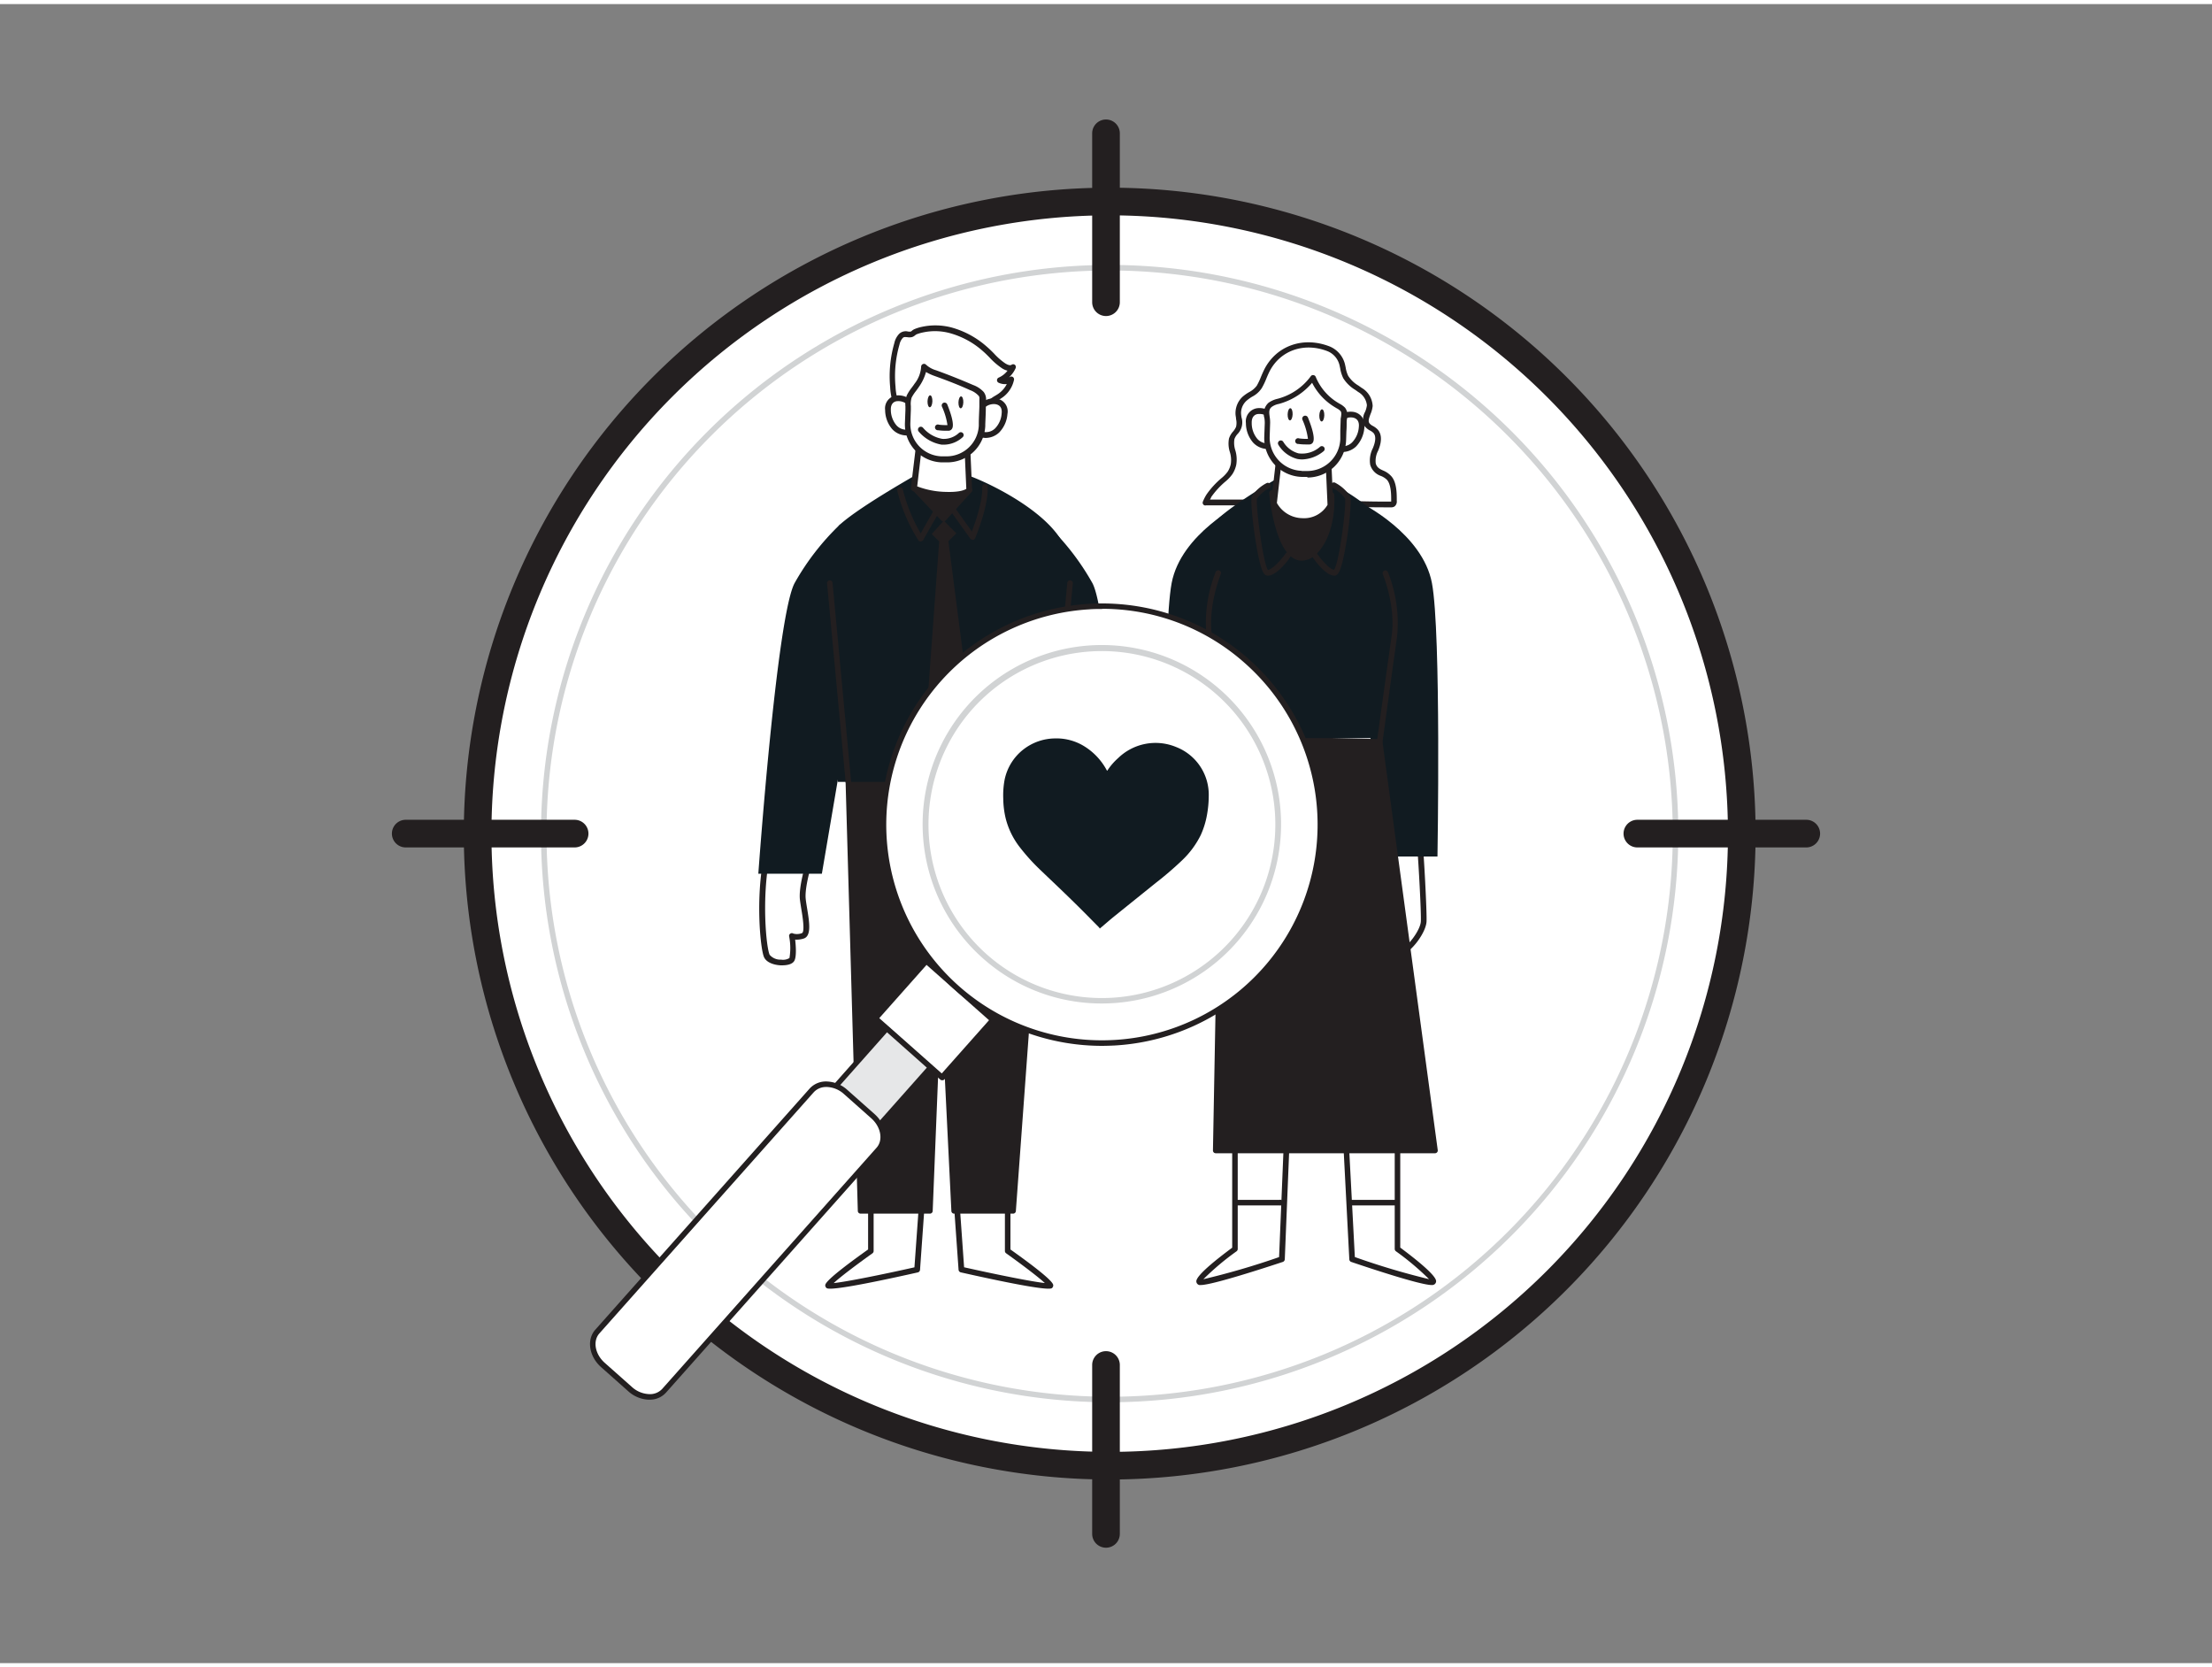 <svg xmlns="http://www.w3.org/2000/svg" viewBox="0 0 400 300" width="406" height="306" class="illustration styles_illustrationTablet__1DWOa"><rect x="0" y="0" width="400" height="300" fill="#808080" stroke="none"/><g id="_533_target_audience_flatline" data-name="#533_target_audience_flatline"><circle cx="200.66" cy="150" r="114.3" fill="#fff"></circle><path d="M200.66,266.8A116.8,116.8,0,1,1,317.47,150,116.93,116.93,0,0,1,200.66,266.8Zm0-228.6A111.8,111.8,0,1,0,312.47,150,111.92,111.92,0,0,0,200.66,38.2Z" fill="#231f20"></path><circle cx="200.66" cy="150" r="102.33" fill="#fff"></circle><path d="M200.66,252.83A102.83,102.83,0,1,1,303.49,150,102.94,102.94,0,0,1,200.66,252.83Zm0-204.66A101.83,101.83,0,1,0,302.49,150,101.94,101.94,0,0,0,200.66,48.17Z" fill="#d1d3d4"></path><path d="M103.91,152.5H73.37a2.5,2.5,0,0,1,0-5h30.54a2.5,2.5,0,0,1,0,5Z" fill="#231f20"></path><path d="M326.63,152.5H296.09a2.5,2.5,0,0,1,0-5h30.54a2.5,2.5,0,0,1,0,5Z" fill="#231f20"></path><path d="M200,56.41a2.5,2.5,0,0,1-2.5-2.5V23.37a2.5,2.5,0,0,1,5,0V53.91A2.5,2.5,0,0,1,200,56.41Z" fill="#231f20"></path><path d="M200,279.13a2.5,2.5,0,0,1-2.5-2.5V246.09a2.5,2.5,0,0,1,5,0v30.54A2.5,2.5,0,0,1,200,279.13Z" fill="#231f20"></path><path d="M223.33,204.31v20.81s-7.66,5.66-6.32,6S231.82,227,231.82,227l1-24.64" fill="#fff"></path><path d="M217.13,231.63a.94.94,0,0,1-.25,0,.68.68,0,0,1-.53-.54c-.06-.3-.25-1.23,6.47-6.21V204.31a.52.52,0,1,1,1,0v20.81a.52.52,0,0,1-.21.41,48,48,0,0,0-6,5.05,138.52,138.52,0,0,0,13.69-4l1-24.28a.51.51,0,0,1,.53-.5.53.53,0,0,1,.5.54l-1,24.64a.53.53,0,0,1-.35.47C228.94,228.45,219.23,231.63,217.13,231.63Z" fill="#231f20"></path><path d="M252.68,204.31v20.81s7.66,5.66,6.33,6S244.48,227,244.48,227l-1.28-24.64" fill="#fff"></path><path d="M258.89,231.63c-2.08,0-11.6-3.18-14.58-4.19A.53.53,0,0,1,244,227l-1.28-24.63a.52.52,0,1,1,1-.06L245,226.57a133,133,0,0,0,13.42,4,48.76,48.76,0,0,0-6-5.05.52.52,0,0,1-.21-.41V204.31a.52.52,0,1,1,1,0v20.55c6.71,5,6.53,5.91,6.47,6.21a.68.68,0,0,1-.53.54A.94.94,0,0,1,258.89,231.63Z" fill="#231f20"></path><path d="M213.4,152.37c-.11.44-.78,11.76-.67,13.54s2.56,5.1,4.44,5.77,1.43-6.22,1.43-6.22,2.13,2,2.57.22-.48-14.2-.48-14.2Z" fill="#fff"></path><path d="M217.42,172.24a1.25,1.25,0,0,1-.42-.08c-2.17-.76-4.66-4.3-4.78-6.22-.1-1.62.52-13.05.68-13.7a.52.52,0,0,1,.44-.39l7.29-.88a.5.5,0,0,1,.39.11.52.52,0,0,1,.19.36c.09,1.28.91,12.57.46,14.37a1.33,1.33,0,0,1-.91,1.07,2.09,2.09,0,0,1-1.59-.35c.05,1.8,0,4.7-1.07,5.48A1.16,1.16,0,0,1,217.42,172.24Zm-3.55-19.41c-.19,2-.72,11.48-.62,13s2.35,4.7,4.1,5.32c.08,0,.1,0,.12,0,.59-.45.78-3.3.62-5.69a.51.51,0,0,1,.86-.41c.49.45,1.23.89,1.52.81.11,0,.17-.23.2-.34.3-1.2-.09-8.53-.45-13.5Z" fill="#231f20"></path><path d="M256.78,152.37c.11.44.77,11.76.66,13.54s-2.55,5.1-4.44,5.77-1.42-6.22-1.42-6.22-2.13,2-2.57.22.47-14.2.47-14.2Z" fill="#fff"></path><path d="M252.76,172.24a1.12,1.12,0,0,1-.68-.23c-1-.78-1.12-3.68-1.07-5.48a2.15,2.15,0,0,1-1.59.36,1.36,1.36,0,0,1-.91-1.08c-.45-1.8.36-13.09.46-14.37a.52.52,0,0,1,.19-.36.48.48,0,0,1,.38-.11l7.3.88a.52.52,0,0,1,.44.39c.16.65.78,12.08.68,13.7-.12,1.92-2.62,5.46-4.79,6.22A1.24,1.24,0,0,1,252.76,172.24ZM251.58,165a.44.44,0,0,1,.22.05.52.52,0,0,1,.29.5c-.16,2.39,0,5.24.62,5.69,0,0,0,0,.12,0,1.75-.62,4-3.79,4.1-5.32s-.44-11-.62-13l-6.35-.77c-.36,5-.75,12.3-.45,13.5,0,.11.09.3.2.34.29.08,1-.36,1.51-.81A.54.54,0,0,1,251.58,165Z" fill="#231f20"></path><path d="M224.56,90.29s-11,5.45-12.69,14.41-1,49.44-1,49.44h11.32Z" fill="#111B21"></path><path d="M246.25,90.29s11,5.45,12.69,14.41,1,49.44,1,49.44H248.64Z" fill="#111B21"></path><polygon points="219.84 207.3 221.22 132.72 249.5 133.41 259.46 207.3 219.84 207.3" fill="#231f20"></polygon><path d="M259.46,207.8H219.84a.49.49,0,0,1-.36-.15.51.51,0,0,1-.14-.36l1.38-74.58a.54.54,0,0,1,.16-.35.4.4,0,0,1,.35-.13l28.28.68a.5.5,0,0,1,.48.43l10,73.9a.47.47,0,0,1-.12.39A.48.48,0,0,1,259.46,207.8Zm-39.12-1h38.55l-9.83-72.91-27.35-.67Z" fill="#231f20"></path><path d="M250.22,90.46h1.31a.61.61,0,0,0,.38-.08c.17-.12.17-.36.17-.56-.06-1.22,0-3.17-.91-4.15s-2.49-.88-2.92-2.46a5.07,5.07,0,0,1,.6-3c.36-1,.55-2.22-.18-3-.45-.45-1.15-.62-1.5-1.16-.65-1,.43-2.23.51-3.43a3.59,3.59,0,0,0-1.77-2.83,8,8,0,0,1-2.56-2.32,9.9,9.9,0,0,1-.67-2.35,4.14,4.14,0,0,0-2.42-2.77c-4.3-1.69-9-.35-11.17,3.9-.49,1-.83,2.06-1.38,3s-1.82,1.35-2.66,2.12A3.52,3.52,0,0,0,223.93,74a6.94,6.94,0,0,1,.08,2.48c-.27.77-1.06,1.29-1.27,2.08-.37,1.42.7,3,.33,4.58a4.42,4.42,0,0,1-.62,1.54A6.76,6.76,0,0,1,221.26,86a14.69,14.69,0,0,0-2.65,2.92,7,7,0,0,0-.61,1.19,2.25,2.25,0,0,1,.26,0H233.8c5.51,0,10.89.37,16.41.37Z" fill="#fff"></path><path d="M251.58,91h-1.37c-2.77,0-5.54-.09-8.22-.18s-5.45-.18-8.19-.18H218.08a.42.42,0,0,1-.27,0,.5.5,0,0,1-.29-.67,8.09,8.09,0,0,1,.65-1.28,15.19,15.19,0,0,1,2.75-3,6.52,6.52,0,0,0,1.1-1.16,4.13,4.13,0,0,0,.55-1.37,4.84,4.84,0,0,0-.17-2.15,5,5,0,0,1-.16-2.45,3.52,3.52,0,0,1,.75-1.28,3.25,3.25,0,0,0,.53-.84,3,3,0,0,0,0-1.39c0-.3-.09-.6-.1-.9A4.07,4.07,0,0,1,224.7,71a7.65,7.65,0,0,1,1.18-.83A4.05,4.05,0,0,0,227.27,69a11.83,11.83,0,0,0,.77-1.64c.19-.45.38-.89.59-1.31,2.2-4.31,7.06-6,11.82-4.14A4.69,4.69,0,0,1,243.18,65c.06.24.11.48.16.72a5.33,5.33,0,0,0,.46,1.51A5.57,5.57,0,0,0,245.67,69l.55.39a4,4,0,0,1,2,3.29,5.06,5.06,0,0,1-.4,1.49c-.28.76-.44,1.24-.19,1.62a1.89,1.89,0,0,0,.66.51,3.6,3.6,0,0,1,.78.57c.75.76.85,2,.29,3.5l-.15.39a3.9,3.9,0,0,0-.43,2.31c.2.73.71,1,1.37,1.29a4.09,4.09,0,0,1,1.43,1c.91,1,1,2.8,1,4.1v.36a1.12,1.12,0,0,1-.38,1A1,1,0,0,1,251.58,91Zm-32.77-1.4h15c2.76,0,5.54.09,8.22.18s5.44.18,8.19.18h1.35v-.1l0-.37c0-1.15-.09-2.71-.76-3.46a3.31,3.31,0,0,0-1.11-.71,3,3,0,0,1-1.92-2,4.8,4.8,0,0,1,.47-3l.15-.39c.23-.63.54-1.79-.07-2.41a2.6,2.6,0,0,0-.57-.4,2.75,2.75,0,0,1-1-.83,2.71,2.71,0,0,1,.09-2.55,4.34,4.34,0,0,0,.33-1.2,3.14,3.14,0,0,0-1.56-2.39l-.53-.38a6.46,6.46,0,0,1-2.18-2.11,6.2,6.2,0,0,1-.56-1.79c-.05-.22-.09-.45-.15-.67a3.64,3.64,0,0,0-2.11-2.42c-4.25-1.67-8.57-.17-10.52,3.65-.2.4-.38.81-.55,1.23a13.19,13.19,0,0,1-.85,1.78A4.55,4.55,0,0,1,226.42,71a7.36,7.36,0,0,0-1,.72,3,3,0,0,0-1,2.27,7,7,0,0,0,.09.77,3,3,0,0,1-.74,3,2.77,2.77,0,0,0-.55.91,4.33,4.33,0,0,0,.16,2,5.8,5.8,0,0,1,.18,2.61,5.06,5.06,0,0,1-.7,1.71,6.94,6.94,0,0,1-1.22,1.31A14.59,14.59,0,0,0,219,89.18C219,89.31,218.88,89.44,218.81,89.58Z" fill="#231f20"></path><path d="M232.49,84.88s-9.69,5.46-12.93,8.85-3.05,23.23-3.05,39H254.1S255,102.29,253,97.61c-2.71-6.25-12.54-11.43-15.12-12.23A15.5,15.5,0,0,0,232.49,84.88Z" fill="#111B21"></path><path d="M230,88.4s1.09,11.75,5.41,11.75c2.49,0,5.69-4.39,5.38-11.37Z" fill="#231f20"></path><path d="M235.41,100.65c-4.64,0-5.79-11-5.9-12.2a.52.52,0,0,1,.13-.39.54.54,0,0,1,.38-.15l10.78.37a.5.5,0,0,1,.48.48c.2,4.34-.94,8.25-3,10.45A4.06,4.06,0,0,1,235.41,100.65Zm-4.85-11.73c.4,3.45,1.86,10.73,4.85,10.73a3.13,3.13,0,0,0,2.11-1.13c1.43-1.5,2.89-4.7,2.78-9.26Z" fill="#231f20"></path><path d="M241.29,76.51c.56-2.83,5.29-3.36,4.94,0a5,5,0,0,1-1.36,3.09,2.93,2.93,0,0,1-3.19.63" fill="#fff"></path><path d="M242.75,81a2.87,2.87,0,0,1-1.29-.29.51.51,0,1,1,.45-.92,2.42,2.42,0,0,0,2.6-.54,4.43,4.43,0,0,0,1.21-2.78c.14-1.32-.66-1.64-1.15-1.71a2.53,2.53,0,0,0-2.77,1.88.51.51,0,0,1-.6.41.51.51,0,0,1-.41-.6,3.53,3.53,0,0,1,3.93-2.71,2.39,2.39,0,0,1,2,2.84A5.52,5.52,0,0,1,245.22,80,3.66,3.66,0,0,1,242.75,81Z" fill="#231f20"></path><path d="M230.74,76.1c-.36-2.85-5-3.72-4.92-.36A4.92,4.92,0,0,0,227,78.92a2.92,2.92,0,0,0,3.13.85" fill="#fff"></path><path d="M229.2,80.45a3.62,3.62,0,0,1-2.62-1.18,5.42,5.42,0,0,1-1.28-3.52,2.39,2.39,0,0,1,2.21-2.69,3.55,3.55,0,0,1,3.74,3,.51.51,0,1,1-1,.13,2.53,2.53,0,0,0-2.64-2.07c-.49,0-1.3.3-1.26,1.63a4.44,4.44,0,0,0,1,2.85,2.43,2.43,0,0,0,2.56.72.51.51,0,0,1,.67.28.52.52,0,0,1-.28.68A2.85,2.85,0,0,1,229.2,80.45Z" fill="#231f20"></path><path d="M230.37,90.29a5.9,5.9,0,0,0,5.1,3.17,5.45,5.45,0,0,0,5.11-2.82l-.09-2-.2-4.62-.2-4.32-8.48-.29-.41,3.51-.12,1.14Z" fill="#fff"></path><path d="M235.71,94h-.25a6.36,6.36,0,0,1-5.56-3.47.5.5,0,0,1-.05-.27l1.24-10.87a.55.55,0,0,1,.53-.46l8.49.29a.52.52,0,0,1,.5.5l.49,10.93a.64.64,0,0,1,0,.24A5.92,5.92,0,0,1,235.71,94Zm-4.81-3.79a5.37,5.37,0,0,0,4.59,2.75,4.92,4.92,0,0,0,4.57-2.41l-.46-10.32L232.07,80Z" fill="#231f20"></path><path d="M235.42,85l.75,0a6.51,6.51,0,0,0,6.73-6.28v-.33c0-1,.06-2,.1-3,0-.69.34-1.52-.17-2.09a3.68,3.68,0,0,0-1-.7,10.47,10.47,0,0,1-4.4-5,11.36,11.36,0,0,1-6,4.23,4.56,4.56,0,0,0-1.73.71c-1.08.9-.43,2.12-.47,3.27l-.09,2.48A6.52,6.52,0,0,0,235.42,85Z" fill="#fff"></path><path d="M236.41,85.5h-.25l-.76,0h0a7,7,0,0,1-6.78-7.26l.09-2.48a5.84,5.84,0,0,0-.07-.91,2.68,2.68,0,0,1,.73-2.74,4.51,4.51,0,0,1,1.67-.74l.25-.07a10.85,10.85,0,0,0,5.74-4,.47.47,0,0,1,.47-.21.51.51,0,0,1,.42.31,9.84,9.84,0,0,0,4.18,4.78l.13.08a3.7,3.7,0,0,1,1,.73,2.3,2.3,0,0,1,.35,2,4.1,4.1,0,0,0-.06.49c0,.59,0,1.19-.05,1.79l-.05,1.56a7,7,0,0,1-7,6.78Zm-1-1.07.76,0a6,6,0,0,0,4.3-1.61,6,6,0,0,0,1.9-4.17l0-1.55.06-1.8c0-.19,0-.39.06-.59.08-.56.11-.91-.1-1.14a2.61,2.61,0,0,0-.73-.51l-.14-.09a10.88,10.88,0,0,1-4.25-4.49,11.91,11.91,0,0,1-5.76,3.75l-.25.07a3.29,3.29,0,0,0-1.29.54c-.53.43-.49.94-.37,1.8a6.39,6.39,0,0,1,.08,1.08l-.08,2.49a6,6,0,0,0,5.77,6.19Z" fill="#231f20"></path><path d="M236.17,79.63a10.07,10.07,0,0,1-1.39-.09.52.52,0,1,1,.15-1,10.24,10.24,0,0,0,1.59.08,12.22,12.22,0,0,0-1-3.46.52.52,0,0,1,1-.39c.54,1.33,1.39,3.69.89,4.5a.74.74,0,0,1-.6.36C236.57,79.63,236.37,79.63,236.17,79.63Z" fill="#231f20"></path><ellipse cx="239.03" cy="74.38" rx="1.1" ry="0.45" transform="translate(156.39 310.68) rotate(-88.01)" fill="#231f20"></ellipse><ellipse cx="233.3" cy="74.18" rx="1.1" ry="0.45" transform="translate(151.06 304.76) rotate(-88.01)" fill="#231f20"></ellipse><path d="M229.31,103.35h-.11c-.49,0-.75-.55-.83-.71-1.09-2.09-2.44-12.83-2-13.66a7.27,7.27,0,0,1,2.67-2.36.52.52,0,0,1,.69.23.51.51,0,0,1-.23.69,6.51,6.51,0,0,0-2.21,1.9c-.21,1.43,1.13,11.82,2,12.88.69-.06,2.18-1.55,3.22-3a.52.52,0,0,1,.73-.11.53.53,0,0,1,.11.72C233,100.54,230.85,103.35,229.31,103.35Z" fill="#231f20"></path><path d="M241.26,103.35c-1.55,0-3.63-2.9-4-3.49a.52.52,0,0,1,.14-.72.51.51,0,0,1,.71.14c1,1.45,2.46,3,3.12,3,.92-1.07,2.25-11.45,2-12.88a6.41,6.41,0,0,0-2.21-1.9.52.52,0,1,1,.47-.92A7.35,7.35,0,0,1,244.16,89c.47.83-.87,11.57-2,13.66-.09.16-.35.67-.84.71Z" fill="#231f20"></path><path d="M248.44,141.76h-.07a.5.5,0,0,1-.43-.56c0-.15,2.06-15.36,3.72-27,.76-5.42-1.58-11.06-1.61-11.12a.5.5,0,0,1,.92-.39,24.83,24.83,0,0,1,1.67,11.65c-1.65,11.69-3.69,26.89-3.71,27A.5.5,0,0,1,248.44,141.76Z" fill="#231f20"></path><path d="M222.38,141.76a.49.49,0,0,1-.49-.43c0-.15-2.07-15.35-3.72-27a25,25,0,0,1,1.67-11.65.51.51,0,0,1,.66-.26.5.5,0,0,1,.26.65c0,.06-2.37,5.7-1.6,11.12,1.65,11.69,3.69,26.9,3.71,27a.5.5,0,0,1-.42.56Z" fill="#231f20"></path><path d="M231.61,79.42s2.59,4.65,7.42,1" fill="#fff"></path><path d="M235.51,82.34a4.81,4.81,0,0,1-.93-.09,5.65,5.65,0,0,1-3.42-2.58.51.51,0,0,1,.2-.7.52.52,0,0,1,.7.19,4.63,4.63,0,0,0,2.74,2.08,4.9,4.9,0,0,0,3.92-1.2.51.51,0,0,1,.72.1.52.52,0,0,1-.1.72A6.44,6.44,0,0,1,235.51,82.34Z" fill="#231f20"></path><path d="M166.74,216.6l-.88,12.24s-16.11,3.62-16.11,2.87,7.74-6.24,7.74-6.24v-14" fill="#fff"></path><path d="M150.13,232.29c-.52,0-.62-.08-.68-.13a.65.65,0,0,1-.22-.45c0-.27,0-1,7.75-6.51V211.48a.52.52,0,1,1,1,0v14a.52.52,0,0,1-.22.42c-2.8,2-5.81,4.26-7,5.38,2.3-.24,8.72-1.53,14.6-2.85l.85-11.86a.52.52,0,0,1,.55-.48.51.51,0,0,1,.48.55l-.87,12.25a.52.52,0,0,1-.41.46C154.94,231.82,151.36,232.29,150.13,232.29Zm.11-.45Z" fill="#231f20"></path><path d="M173,216.6l.88,12.24S190,232.46,190,231.71s-7.75-6.24-7.75-6.24v-14" fill="#fff"></path><path d="M189.59,232.29c-1.23,0-4.81-.47-15.85-2.95a.52.52,0,0,1-.4-.46l-.87-12.25a.51.51,0,0,1,.47-.55.53.53,0,0,1,.56.48l.84,11.86c5.89,1.32,12.31,2.61,14.6,2.85-1.21-1.12-4.21-3.39-7-5.38a.52.52,0,0,1-.22-.42v-14a.52.52,0,1,1,1,0V225.2c7.75,5.51,7.74,6.24,7.74,6.51a.64.64,0,0,1-.21.45C190.2,232.21,190.1,232.29,189.59,232.29Zm-.11-.45Z" fill="#231f20"></path><path d="M193.65,155.27s1.37,4.37,1.12,6.62-1.31,6.24,0,6.62a2.69,2.69,0,0,0,2,0s-.5,3.37,0,4.24,3.87.75,4.5-.62,1.5-10.49,0-18" fill="#fff"></path><path d="M198.5,173.82c-.6,0-1.77-.09-2.18-.81s-.28-2.7-.15-3.83a4.19,4.19,0,0,1-1.5-.18c-1.49-.41-1.07-3-.66-5.47.1-.62.2-1.2.25-1.7.24-2.11-1.09-6.37-1.1-6.41a.51.51,0,1,1,1-.31c.06.18,1.4,4.5,1.15,6.83-.06.52-.16,1.12-.26,1.75-.21,1.24-.68,4.15-.09,4.32a2.4,2.4,0,0,0,1.58.05.54.54,0,0,1,.55,0,.52.52,0,0,1,.21.49,10.9,10.9,0,0,0-.06,3.92,2.22,2.22,0,0,0,1.52.29,2.54,2.54,0,0,0,2.06-.87c.6-1.34,1.43-10.33,0-17.68a.51.51,0,0,1,.41-.6.5.5,0,0,1,.6.4c1.54,7.69.63,16.85,0,18.3-.46,1-1.85,1.42-3,1.48Z" fill="#231f20"></path><path d="M189.29,94.07a45.35,45.35,0,0,1,8.25,10.63c3.25,6.07,5.23,52.56,5.23,52.56H191.28l-5.42-39.72Z" fill="#111B21"></path><path d="M146.25,155.27s-1.37,4.37-1.12,6.62,1.31,6.24,0,6.62a2.69,2.69,0,0,1-2,0s.5,3.37,0,4.24-3.88.75-4.5-.62-1.5-10.49,0-18" fill="#fff"></path><path d="M141.4,173.82h-.24c-1.15-.06-2.54-.47-3-1.48-.66-1.45-1.57-10.61,0-18.3a.52.52,0,0,1,.61-.4.51.51,0,0,1,.41.6c-1.47,7.35-.64,16.34,0,17.68a2.54,2.54,0,0,0,2.06.87,2.24,2.24,0,0,0,1.52-.29,10.9,10.9,0,0,0-.06-3.92.49.49,0,0,1,.22-.5.52.52,0,0,1,.55,0h0A2.46,2.46,0,0,0,145,168c.59-.17.12-3.08-.09-4.32-.1-.63-.2-1.23-.26-1.75-.26-2.33,1.09-6.65,1.15-6.83a.51.51,0,1,1,1,.31s-1.34,4.3-1.1,6.41c.05.5.15,1.08.25,1.7.41,2.48.83,5.06-.66,5.47a4.19,4.19,0,0,1-1.5.18c.13,1.13.27,3.08-.15,3.83S142,173.82,141.4,173.82Z" fill="#231f20"></path><polygon points="153.41 140.65 155.62 218.22 168.16 218.22 170.13 169.26 172.53 218.22 183.2 218.22 189.11 137.32 153.41 140.65" fill="#231f20"></polygon><path d="M183.2,218.72H172.53a.49.49,0,0,1-.49-.47l-1.86-37.82-1.52,37.81a.5.5,0,0,1-.5.48H155.62a.5.5,0,0,1-.5-.48l-2.21-77.57a.5.5,0,0,1,.46-.51l35.7-3.34a.51.51,0,0,1,.39.14.5.5,0,0,1,.15.4l-5.91,80.9A.5.5,0,0,1,183.2,218.72Zm-10.19-1h9.73l5.83-79.85-34.65,3.23,2.18,76.62h11.59l1.95-48.48a.5.5,0,0,1,.49-.48h0a.49.49,0,0,1,.49.47Z" fill="#231f20"></path><path d="M167.16,84.28s-11.26,6.25-15.22,9.79-.44,46.58-.44,46.58h39.59s3.66-38.15,1.18-43.05c-3.32-6.54-15.37-12-18.52-12.8A22,22,0,0,0,167.16,84.28Z" fill="#111B21"></path><path d="M165.3,87.53l5.29,5.52,4.68-5.17S168.78,88.26,165.3,87.53Z" fill="#231f20"></path><path d="M170.59,93.55a.51.51,0,0,1-.36-.15L165,87.87a.47.47,0,0,1-.08-.58.52.52,0,0,1,.54-.25c3.37.71,9.77.34,9.83.34a.53.53,0,0,1,.48.28.49.49,0,0,1-.08.55L171,93.39a.48.48,0,0,1-.36.16Zm-3.91-5.3,3.9,4.07,3.52-3.89A53.75,53.75,0,0,1,166.68,88.25Z" fill="#231f20"></path><path d="M178.64,73.16a2.3,2.3,0,0,1,.55-1.13,7.46,7.46,0,0,1,1.45-1,4.7,4.7,0,0,0,2.24-3.1,2.29,2.29,0,0,1-2,.07,4.57,4.57,0,0,0,2.33-2.33,1.68,1.68,0,0,1-1.72-.29,33.21,33.21,0,0,1-3.35-3,15.5,15.5,0,0,0-6.26-3.39,10.74,10.74,0,0,0-5-.1,6.39,6.39,0,0,0-1.27.38c-.21.09-.53.42-.71.46-.69.16-1.21-.34-1.89.28a3,3,0,0,0-.74,1.42,21.37,21.37,0,0,0-.74,7.83,10.3,10.3,0,0,0,.76,3.44,11.44,11.44,0,0,1,.69,2.31c2.54.16,5.1.37,7.65.34a29.92,29.92,0,0,0,5.91-.29c.54-.12,1.44-.26,1.77-.77A3.48,3.48,0,0,0,178.64,73.16Z" fill="#fff"></path><path d="M173.08,75.82h-1c-.49,0-1,0-1.49,0-2.09,0-4.2-.11-6.24-.24l-1.45-.09a.52.52,0,0,1-.48-.55v-.06a19.94,19.94,0,0,0-.65-2,10.66,10.66,0,0,1-.8-3.6,21.67,21.67,0,0,1,.76-8,3.45,3.45,0,0,1,.88-1.66,1.72,1.72,0,0,1,1.59-.41,1.59,1.59,0,0,0,.53,0l.19-.15a1.72,1.72,0,0,1,.44-.28,7.08,7.08,0,0,1,1.36-.42,11.52,11.52,0,0,1,5.28.1,16.08,16.08,0,0,1,6.47,3.51c.45.39.87.8,1.27,1.21a11.65,11.65,0,0,0,2,1.76c.24.16.84.5,1.17.29a.51.51,0,0,1,.61,0,.52.52,0,0,1,.14.6,5.08,5.08,0,0,1-1.2,1.67l.15-.07a.48.48,0,0,1,.54,0,.51.51,0,0,1,.22.49,5.22,5.22,0,0,1-2.47,3.46l-.39.24a5.28,5.28,0,0,0-1,.71,2,2,0,0,0-.42.91h0l0,.12a3.39,3.39,0,0,1-.42,1.11,2.86,2.86,0,0,1-1.9,1l-.19,0A16.12,16.12,0,0,1,173.08,75.82Zm-2-1h1a18.45,18.45,0,0,0,4.27-.27l.21-.05c.4-.08,1.07-.23,1.24-.5a2.29,2.29,0,0,0,.29-.8l0-.13a2.93,2.93,0,0,1,.67-1.36,5.81,5.81,0,0,1,1.19-.88l.36-.22a4.75,4.75,0,0,0,1.75-1.9,2.83,2.83,0,0,1-1.46-.23.51.51,0,0,1,0-.94,4.05,4.05,0,0,0,1.59-1.25,3.13,3.13,0,0,1-1.05-.47,12.8,12.8,0,0,1-2.2-1.91c-.38-.39-.78-.79-1.2-1.15a14.94,14.94,0,0,0-6.05-3.28,10.28,10.28,0,0,0-4.8-.1,6.69,6.69,0,0,0-1.18.35l-.23.16a1.42,1.42,0,0,1-.58.33,2.28,2.28,0,0,1-.9,0c-.35,0-.51-.07-.75.15a2.54,2.54,0,0,0-.59,1.18,20.5,20.5,0,0,0-.72,7.64,9.88,9.88,0,0,0,.71,3.27,13.49,13.49,0,0,1,.68,2l1,.07c2,.13,4.11.27,6.16.24Zm7.54-1.62h0Z" fill="#231f20"></path><path d="M176.83,74.08c.54-2.75,5.16-3.27,4.82,0a4.8,4.8,0,0,1-1.34,3,2.83,2.83,0,0,1-3.1.62" fill="#fff"></path><path d="M178.25,78.45a2.92,2.92,0,0,1-1.27-.29.5.5,0,0,1-.23-.69.51.51,0,0,1,.69-.23,2.34,2.34,0,0,0,2.52-.53,4.29,4.29,0,0,0,1.17-2.7c.14-1.28-.63-1.58-1.11-1.66a2.46,2.46,0,0,0-2.69,1.83.51.51,0,0,1-.6.41.52.52,0,0,1-.41-.61,3.48,3.48,0,0,1,3.86-2.65,2.35,2.35,0,0,1,2,2.79,5.37,5.37,0,0,1-1.49,3.34A3.59,3.59,0,0,1,178.25,78.45Z" fill="#231f20"></path><path d="M165.38,73.69c-.35-2.79-4.92-3.63-4.8-.36a4.82,4.82,0,0,0,1.12,3.11,2.84,2.84,0,0,0,3.05.83" fill="#fff"></path><path d="M163.88,78a3.55,3.55,0,0,1-2.56-1.16,5.38,5.38,0,0,1-1.26-3.44,2.34,2.34,0,0,1,2.17-2.64,3.48,3.48,0,0,1,3.66,2.91.51.51,0,0,1-.44.58.52.52,0,0,1-.58-.45,2.46,2.46,0,0,0-2.55-2c-.48,0-1.27.29-1.23,1.57a4.37,4.37,0,0,0,1,2.78,2.35,2.35,0,0,0,2.48.7.52.52,0,0,1,.67.28.51.51,0,0,1-.28.67A2.8,2.8,0,0,1,163.88,78Z" fill="#231f20"></path><path d="M165.3,87.53a14.74,14.74,0,0,0,5.74,1.2c3.62.13,4.23-.85,4.23-.85l-.09-1.94-.2-4.51-.19-4.22-8.27-.29-.4,3.43L166,81.46Z" fill="#fff"></path><path d="M171.65,89.26H171a15.14,15.14,0,0,1-6-1.26.53.53,0,0,1-.28-.52L166,76.86a.52.52,0,0,1,.53-.45l8.28.28a.52.52,0,0,1,.5.5l.48,10.66a.61.61,0,0,1-.08.3C175.59,88.34,174.85,89.26,171.65,89.26Zm-5.79-2.05a15.3,15.3,0,0,0,5.2,1c2.47.08,3.4-.36,3.68-.56l-.44-10L167,77.46Z" fill="#231f20"></path><path d="M170.23,82.32l.74,0a6.35,6.35,0,0,0,6.56-6.13l0-.32c0-1.18.07-2.36.11-3.54,0-.73.25-1.33-.23-1.93a4.35,4.35,0,0,0-1.73-1.12q-3.28-1.43-6.66-2.65a4.69,4.69,0,0,1-2-1.12,6,6,0,0,1-1.29,3.38,20.53,20.53,0,0,0-1.36,2,6.75,6.75,0,0,0-.19,2.38l-.08,2.43A6.35,6.35,0,0,0,170.23,82.32Z" fill="#fff"></path><path d="M171.19,82.87H171l-.74,0a6.87,6.87,0,0,1-6.62-7.1l.09-2.38c0-.23,0-.43,0-.64a4.62,4.62,0,0,1,.25-2,8.36,8.36,0,0,1,.89-1.39c.18-.24.35-.47.5-.7a5.42,5.42,0,0,0,1.2-3.07.52.52,0,0,1,.9-.37,4.51,4.51,0,0,0,1.81,1c2.24.81,4.49,1.71,6.69,2.66a4.79,4.79,0,0,1,1.92,1.27,2.24,2.24,0,0,1,.38,1.8c0,.15,0,.31,0,.47v.44c0,1-.06,2.07-.1,3.1v.32A6.88,6.88,0,0,1,171.19,82.87Zm-3.74-16.34a8.38,8.38,0,0,1-1.27,2.67c-.16.25-.35.5-.54.76a7.71,7.71,0,0,0-.79,1.2,3.9,3.9,0,0,0-.14,1.53c0,.23,0,.46,0,.66l-.09,2.43a5.84,5.84,0,0,0,5.63,6h0l.74,0h.2A5.83,5.83,0,0,0,177,76.21v-.32c0-1,.07-2.07.1-3.1v-.44c0-.19,0-.37,0-.54,0-.52.07-.78-.15-1a3.88,3.88,0,0,0-1.53-1c-2.18-1-4.41-1.84-6.63-2.64A8.75,8.75,0,0,1,167.45,66.53Z" fill="#231f20"></path><path d="M171,77.15a9.41,9.41,0,0,1-1.36-.09.52.52,0,1,1,.15-1,10.4,10.4,0,0,0,1.54.07,12.24,12.24,0,0,0-1-3.35.52.52,0,0,1,.28-.68.53.53,0,0,1,.68.28c.53,1.31,1.36,3.62.87,4.4a.74.74,0,0,1-.6.37Z" fill="#231f20"></path><ellipse cx="173.75" cy="72.01" rx="1.08" ry="0.44" transform="translate(95.76 243.16) rotate(-88.01)" fill="#231f20"></ellipse><ellipse cx="168.16" cy="71.82" rx="1.08" ry="0.44" transform="translate(90.55 237.39) rotate(-88.01)" fill="#231f20"></ellipse><path d="M166.49,97.18a.48.48,0,0,1-.41-.21A29.53,29.53,0,0,1,162.26,88a.5.5,0,1,1,1-.23,30.25,30.25,0,0,0,3.23,7.94l2.2-3.88a.5.5,0,0,1,.87.49l-2.61,4.58a.47.47,0,0,1-.41.25Z" fill="#231f20"></path><path d="M175.87,96.87a.52.52,0,0,1-.41-.21L172.13,92a.5.5,0,1,1,.81-.57l2.8,3.94c.65-1.69,2-5.55,1.87-8.06a.5.5,0,0,1,.48-.52.48.48,0,0,1,.52.47c.16,3.51-2.18,9.1-2.28,9.34a.52.52,0,0,1-.41.3Z" fill="#231f20"></path><path d="M170.74,79.67l-.44,0a6.93,6.93,0,0,1-4.19-2.4.53.53,0,0,1,.08-.73.52.52,0,0,1,.73.08,5.9,5.9,0,0,0,3.49,2,4,4,0,0,0,3-1.08.51.51,0,0,1,.73.06.52.52,0,0,1-.06.72A5.12,5.12,0,0,1,170.74,79.67Z" fill="#231f20"></path><path d="M151.94,94.07a45.35,45.35,0,0,0-8.25,10.63c-3.25,6.07-6.56,52.56-6.56,52.56h11.49l6.75-39.72Z" fill="#111B21"></path><path d="M153.41,141.15a.49.49,0,0,1-.49-.45l-3.36-35.95a.49.49,0,0,1,.45-.54.49.49,0,0,1,.54.45l3.36,35.94a.51.51,0,0,1-.45.55Z" fill="#231f20"></path><path d="M190.12,141.15h0a.5.5,0,0,1-.45-.55L193,104.66a.5.5,0,0,1,1,.09l-3.36,35.95A.49.49,0,0,1,190.12,141.15Z" fill="#231f20"></path><polygon points="170.66 93.41 168.49 95.83 169.83 97.17 167.38 130.74 171.26 135.43 175.73 129.8 171.5 97.13 172.94 95.71 170.66 93.41" fill="#231f20"></polygon><path d="M231.38,217.23h-8a.52.52,0,0,1,0-1h8a.52.52,0,1,1,0,1Z" fill="#231f20"></path><path d="M252.36,217.23h-8.05a.52.52,0,1,1,0-1h8.05a.52.52,0,0,1,0,1Z" fill="#231f20"></path><rect x="160.88" y="176.62" width="16.11" height="13.88" transform="translate(164.41 -65.87) rotate(41.58)" fill="#fff"></rect><path d="M170.35,194.6a.5.5,0,0,1-.33-.13L158,183.78a.5.5,0,0,1-.16-.34.45.45,0,0,1,.12-.36l9.21-10.39a.51.51,0,0,1,.71,0l12.05,10.69a.51.51,0,0,1,.17.35.53.53,0,0,1-.13.36l-9.21,10.38A.52.52,0,0,1,170.35,194.6ZM159,183.37l11.3,10,8.55-9.63-11.3-10Z" fill="#231f20"></path><rect x="150.01" y="185.33" width="10.62" height="27.14" transform="translate(171.16 -52.96) rotate(41.58)" fill="#e6e7e8"></rect><path d="M150.29,213.08A.46.46,0,0,1,150,213l-8-7a.46.46,0,0,1-.16-.34.48.48,0,0,1,.12-.36l18-20.3a.53.53,0,0,1,.35-.17.49.49,0,0,1,.36.12l7.94,7.05a.51.51,0,0,1,.05.71l-18,20.3A.5.5,0,0,1,150.29,213.08Zm-7.24-7.59,7.2,6.38,17.35-19.55-7.2-6.39Z" fill="#231f20"></path><path d="M225.48,118.81a39.51,39.51,0,1,0,3.33,55.78A39.52,39.52,0,0,0,225.48,118.81Z" fill="#fff"></path><path d="M199.2,188.38a40,40,0,1,1,26.61-69.94h0a40,40,0,0,1-24.17,69.87C200.83,188.35,200,188.38,199.2,188.38Zm.11-79c-.79,0-1.58,0-2.38.07a39,39,0,1,0,28.22,9.76h0A38.77,38.77,0,0,0,199.31,109.35Z" fill="#231f20"></path><path d="M113.94,250.45,109,246.1c-2-1.75-2.43-4.46-1-6l38.77-43.63c1.41-1.59,4.15-1.46,6.12.29l4.91,4.36c2,1.74,2.43,4.45,1,6l-38.77,43.63C118.65,252.33,115.91,252.2,113.94,250.45Z" fill="#fff"></path><path d="M117.42,252.36h-.24a5.86,5.86,0,0,1-3.57-1.52l-4.91-4.36c-2.18-1.93-2.65-4.95-1.07-6.75l38.78-43.63a4,4,0,0,1,3.25-1.27,5.84,5.84,0,0,1,3.58,1.53l4.9,4.35c2.18,1.93,2.65,5,1.07,6.75l-38.78,43.63A3.91,3.91,0,0,1,117.42,252.36Zm32-56.54a3,3,0,0,0-2.26.94l-38.78,43.63c-1.22,1.38-.78,3.77,1,5.33l4.91,4.36a4.88,4.88,0,0,0,3,1.27,3,3,0,0,0,2.45-.93l38.78-43.63c1.22-1.38.78-3.78-1-5.34l-4.91-4.36a4.88,4.88,0,0,0-3-1.27Z" fill="#231f20"></path><circle cx="199.26" cy="148.36" r="31.87" fill="#fff"></circle><path d="M199.24,180.72a32.22,32.22,0,0,1-21.47-8.14h0a32.41,32.41,0,1,1,21.47,8.14Zm-20.81-8.89a31.37,31.37,0,1,0-2.64-44.29,31.42,31.42,0,0,0,2.64,44.29Z" fill="#d1d3d4"></path><g id="cPnEAc"><path d="M198.88,167.17c.89-.75,1.75-1.51,2.64-2.23l7.45-6a61.46,61.46,0,0,0,4.82-4.14,16.17,16.17,0,0,0,3.34-4.53,15.14,15.14,0,0,0,1.13-3.65,19.61,19.61,0,0,0,.32-3.42,9.26,9.26,0,0,0-5.88-8.85,9.71,9.71,0,0,0-10.51,2,10.93,10.93,0,0,0-1.87,2.14l-.12.16-.12-.21a11.41,11.41,0,0,0-4.24-4.37,9.56,9.56,0,0,0-5.15-1.28,9.44,9.44,0,0,0-5.57,1.95,9.3,9.3,0,0,0-3.45,5.5,15.17,15.17,0,0,0-.25,3.43,16.09,16.09,0,0,0,.46,3.66,14.11,14.11,0,0,0,2.43,5,36.49,36.49,0,0,0,3.91,4.33c2.09,2,4.21,4,6.3,6.06,1.43,1.4,2.82,2.83,4.23,4.25Z" fill="#111B21"></path></g></g></svg>